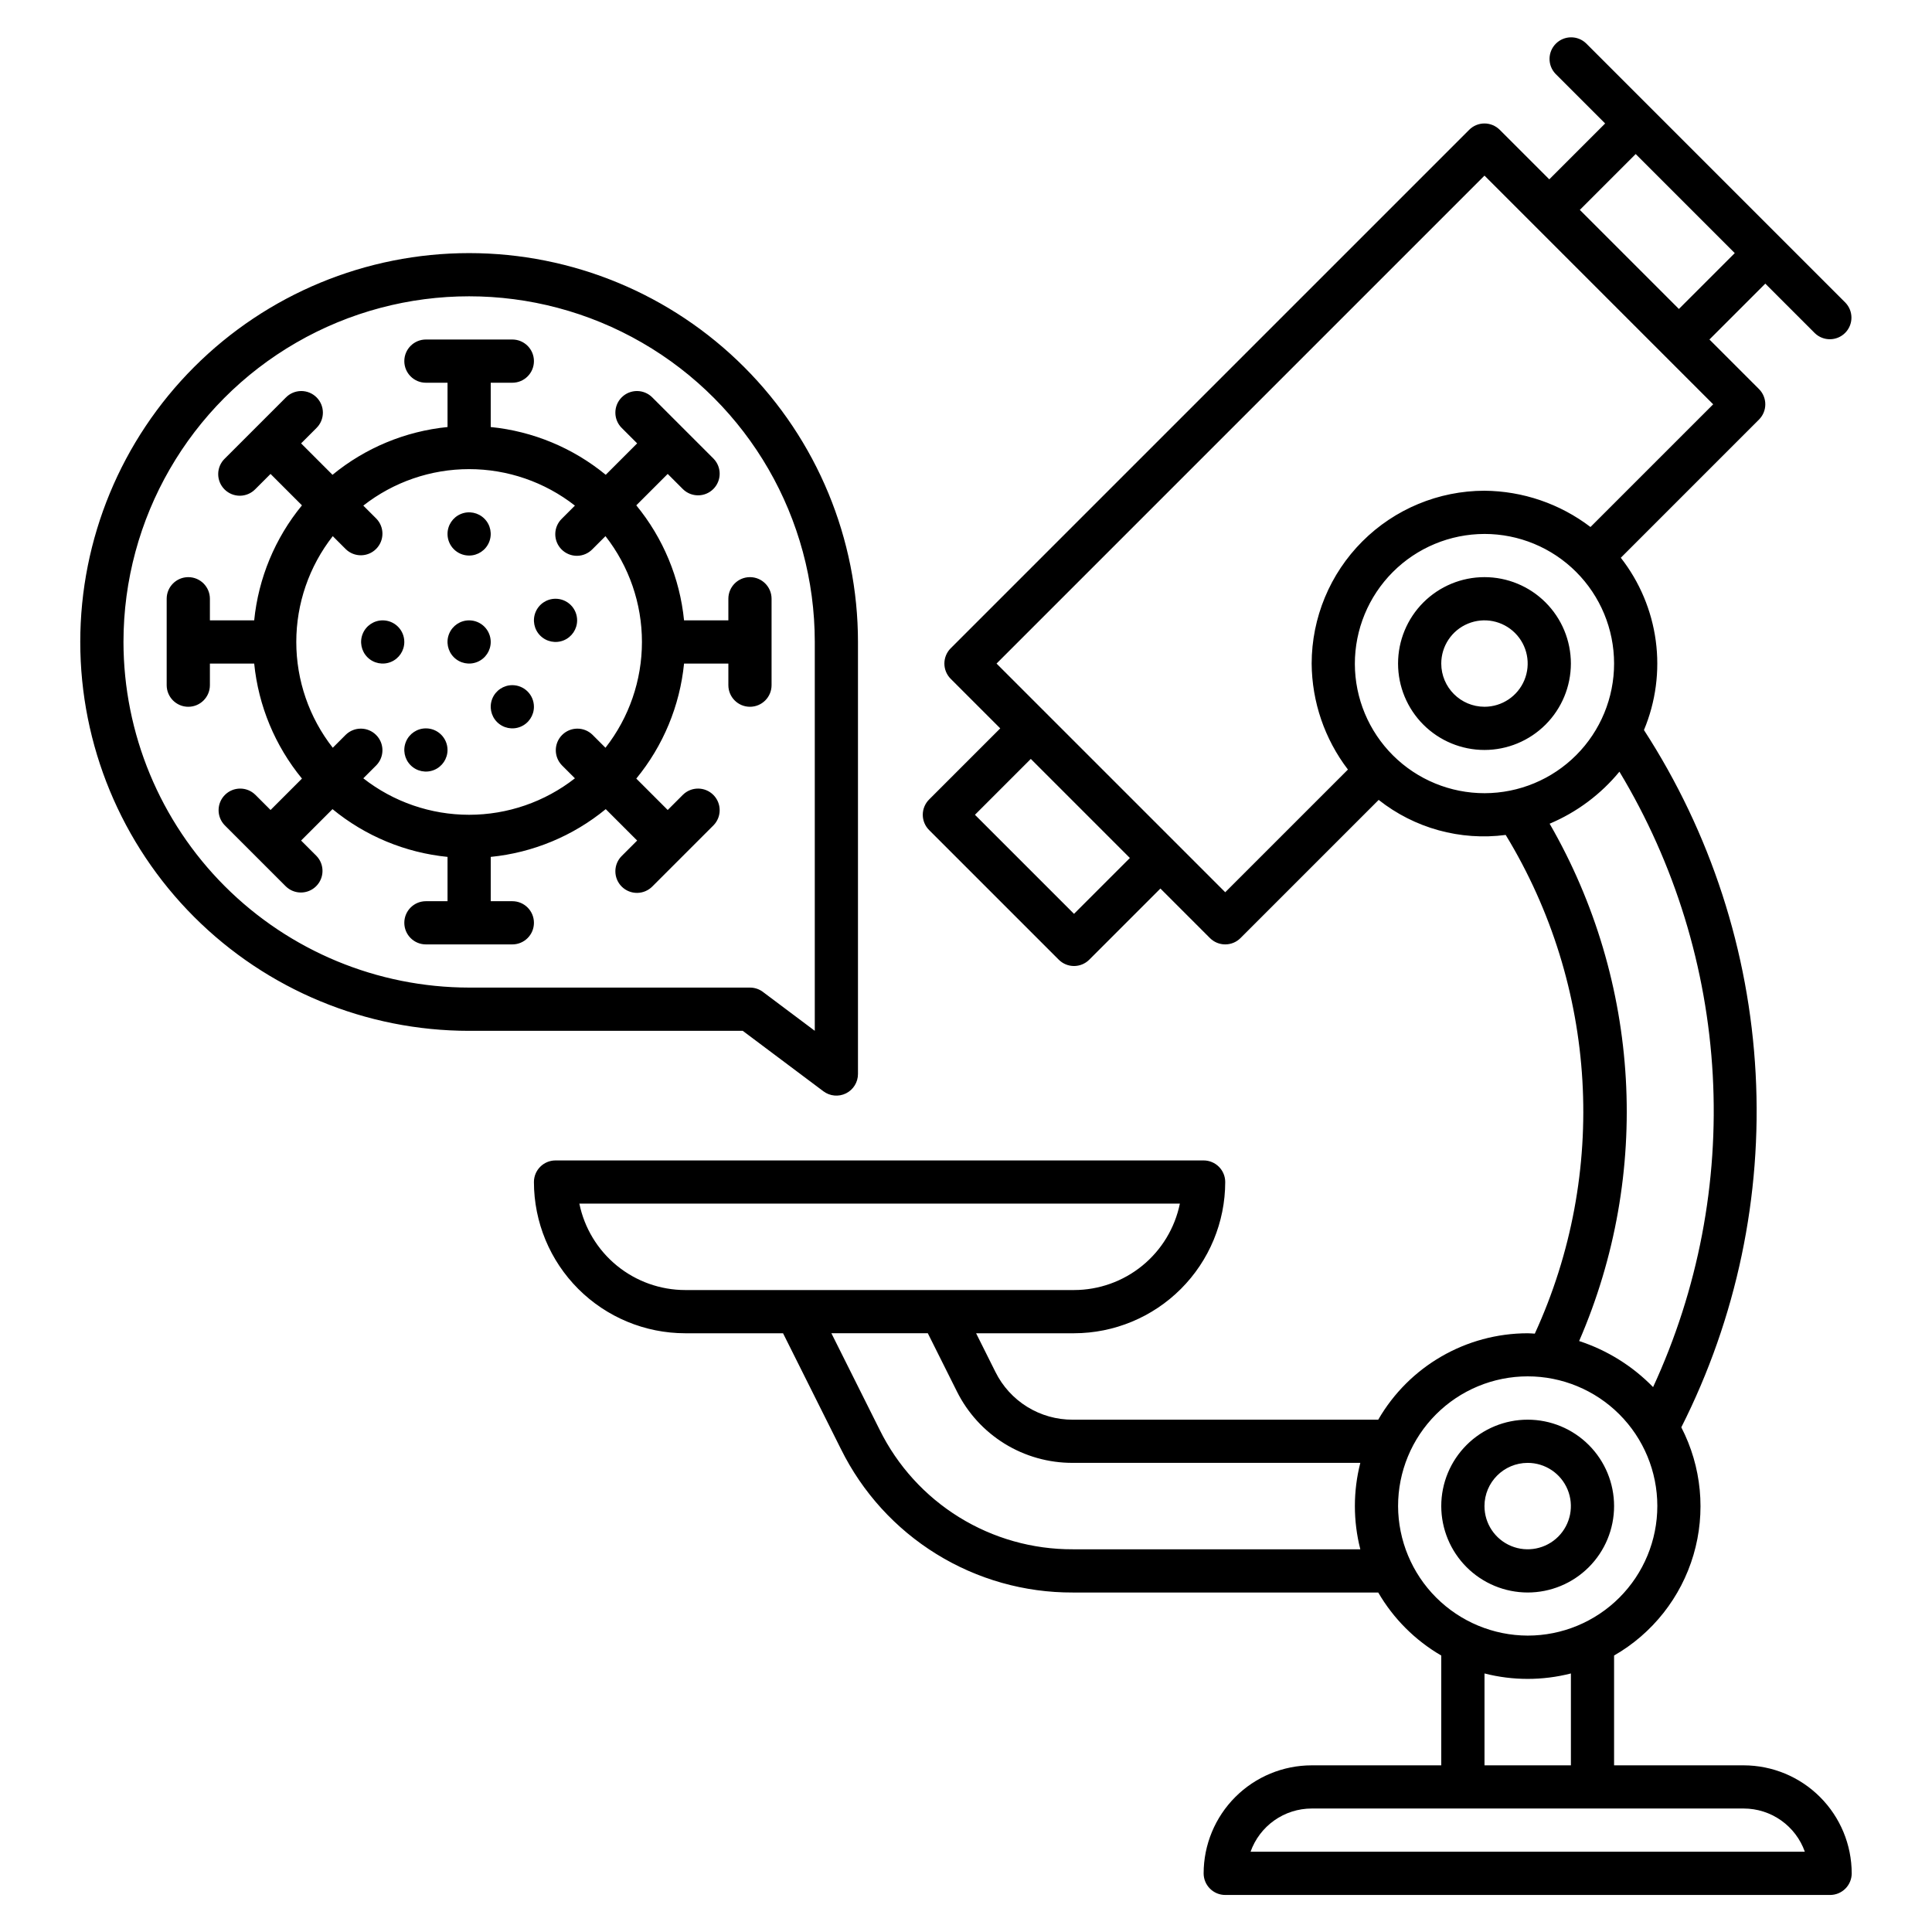 <?xml version="1.0" encoding="UTF-8"?>
<!-- Uploaded to: ICON Repo, www.svgrepo.com, Generator: ICON Repo Mixer Tools -->
<svg fill="#000000" width="800px" height="800px" version="1.1" viewBox="144 144 512 512" xmlns="http://www.w3.org/2000/svg">
 <path d="m560.3 319.85c0-6.074-2.41-11.898-6.707-16.195-4.293-4.293-10.117-6.707-16.191-6.707-6.074 0-11.898 2.414-16.195 6.707-4.293 4.297-6.707 10.121-6.707 16.195 0 6.074 2.414 11.898 6.707 16.191 4.297 4.297 10.121 6.707 16.195 6.707 6.07-0.004 11.891-2.422 16.184-6.715 4.293-4.293 6.707-10.113 6.715-16.184zm-34.352 0c0-4.633 2.793-8.809 7.07-10.578 4.277-1.773 9.203-0.793 12.477 2.481 3.277 3.273 4.258 8.199 2.484 12.48-1.773 4.277-5.949 7.066-10.578 7.066-6.324-0.008-11.445-5.129-11.453-11.449zm22.902 246.18c6.074 0 11.898-2.414 16.191-6.707 4.297-4.297 6.707-10.121 6.707-16.195s-2.41-11.898-6.707-16.191c-4.293-4.297-10.117-6.707-16.191-6.707-6.074 0-11.898 2.41-16.191 6.707-4.297 4.293-6.711 10.117-6.711 16.191 0.008 6.074 2.422 11.895 6.715 16.188 4.297 4.293 10.117 6.707 16.188 6.715zm0-34.352c4.633 0 8.805 2.789 10.578 7.07 1.773 4.277 0.793 9.203-2.481 12.477-3.277 3.273-8.199 4.254-12.48 2.481-4.277-1.77-7.066-5.945-7.066-10.578 0.004-6.32 5.129-11.441 11.449-11.449zm57.25 80.152h-34.352v-29.098c10.188-5.848 17.723-15.398 21.043-26.668 3.32-11.266 2.164-23.375-3.227-33.812 14.645-28.98 21.438-61.289 19.699-93.715-1.734-32.422-11.941-63.82-29.598-91.07 3.125-7.469 4.207-15.637 3.129-23.66-1.078-8.023-4.273-15.617-9.262-21.996l36.613-36.617c1.074-1.07 1.68-2.527 1.68-4.047 0-1.516-0.605-2.973-1.68-4.047l-13.125-13.129 14.805-14.805 13.129 13.129c2.246 2.168 5.816 2.137 8.023-0.07 2.207-2.207 2.238-5.777 0.07-8.023l-68.703-68.703c-2.246-2.168-5.816-2.137-8.023 0.07-2.207 2.207-2.238 5.777-0.07 8.023l13.129 13.129-14.805 14.805-13.129-13.125c-1.074-1.074-2.531-1.68-4.047-1.68-1.52 0-2.977 0.605-4.051 1.68l-137.4 137.4c-1.074 1.07-1.676 2.527-1.676 4.047 0 1.52 0.602 2.973 1.676 4.047l13.129 13.129-18.852 18.852c-1.074 1.074-1.68 2.531-1.68 4.047 0 1.52 0.605 2.977 1.68 4.047l34.352 34.352c1.07 1.074 2.527 1.68 4.047 1.68 1.516 0 2.973-0.605 4.047-1.68l18.852-18.852 13.129 13.129c1.074 1.074 2.527 1.676 4.047 1.676s2.977-0.602 4.047-1.676l36.617-36.617c9.504 7.516 21.648 10.863 33.664 9.285 24.371 40.031 27.262 89.559 7.715 132.16-0.633-0.027-1.254-0.098-1.891-0.098-16.344 0.02-31.434 8.746-39.605 22.902h-80.965c-4.254 0.016-8.426-1.16-12.043-3.391-3.617-2.234-6.539-5.438-8.43-9.246l-5.129-10.266h25.945c10.625-0.012 20.812-4.238 28.324-11.75s11.738-17.699 11.75-28.324c0-1.52-0.602-2.977-1.676-4.047-1.074-1.074-2.531-1.68-4.047-1.68h-171.75c-3.164 0-5.727 2.562-5.727 5.727 0.012 10.625 4.238 20.812 11.75 28.324 7.516 7.512 17.699 11.738 28.324 11.75h25.945l15.359 30.723h0.004c5.656 11.441 14.41 21.066 25.266 27.777 10.852 6.715 23.375 10.25 36.137 10.203h80.965c4.023 6.922 9.781 12.68 16.703 16.703v29.098h-34.348c-7.59 0.008-14.867 3.027-20.234 8.395-5.363 5.367-8.383 12.641-8.391 20.23 0 1.52 0.602 2.973 1.676 4.047 1.074 1.074 2.527 1.68 4.047 1.68h160.3c1.516 0 2.973-0.605 4.047-1.68s1.676-2.527 1.676-4.047c-0.008-7.59-3.027-14.863-8.395-20.23-5.363-5.367-12.641-8.387-20.23-8.395zm-28.625-427.01 26.254 26.254-14.805 14.805-26.254-26.254zm-148.85 201.36-26.254-26.254 14.805-14.805 26.254 26.254zm40.074-5.727-60.605-60.602 129.31-129.31 60.605 60.605-32.516 32.516c-8.078-6.16-17.934-9.531-28.09-9.613-12.145 0.012-23.785 4.844-32.371 13.43-8.586 8.586-13.418 20.227-13.43 32.371 0.07 10.156 3.445 20.016 9.613 28.09zm68.703-94.953c9.105 0 17.836 3.613 24.277 10.051 6.441 6.434 10.062 15.164 10.07 24.27 0.012 9.102-3.598 17.84-10.023 24.285-6.43 6.449-15.156 10.078-24.262 10.098-9.105 0.016-17.844-3.582-24.297-10.004-6.453-6.426-10.094-15.148-10.117-24.25-0.008-9.125 3.602-17.875 10.043-24.336s15.184-10.098 24.309-10.113zm25.086 213.89c19.25-44.359 16.348-95.215-7.82-137.1 7.191-3.031 13.539-7.762 18.496-13.789 14.688 24.391 23.176 52.008 24.734 80.438 1.555 28.43-3.875 56.805-15.812 82.656-5.449-5.594-12.176-9.781-19.598-12.207zm-264.96-36.414h159.15c-1.328 6.461-4.84 12.266-9.949 16.438-5.109 4.172-11.504 6.453-18.098 6.461h-103.05c-6.594-0.008-12.984-2.289-18.094-6.461-5.109-4.172-8.625-9.977-9.953-16.438zm206.97 91.602h-76.211c-10.633 0.039-21.066-2.906-30.109-8.5s-16.336-13.613-21.047-23.145l-12.805-25.609h25.555l7.691 15.387c2.836 5.715 7.219 10.52 12.645 13.875 5.43 3.352 11.691 5.113 18.07 5.09h76.211c-1.922 7.512-1.922 15.387 0 22.902zm10.008-11.453c-0.004-9.109 3.609-17.852 10.047-24.297 6.441-6.449 15.176-10.074 24.289-10.078 9.109-0.004 17.852 3.613 24.297 10.055 6.445 6.441 10.066 15.176 10.07 24.289 0 9.113-3.617 17.852-10.059 24.297-6.441 6.441-15.18 10.062-24.293 10.062-9.098-0.027-17.816-3.652-24.254-10.082-6.434-6.43-10.062-15.148-10.098-24.246zm22.902 44.359c7.512 1.922 15.387 1.922 22.898 0v24.344h-22.898zm-61.996 47.242c1.188-3.344 3.383-6.242 6.281-8.293 2.898-2.051 6.363-3.152 9.914-3.156h114.5c3.551 0.004 7.016 1.105 9.914 3.156 2.898 2.051 5.094 4.949 6.281 8.293zm-113.2-201.52c1.738 1.301 4.059 1.512 5.996 0.543 1.941-0.973 3.164-2.953 3.164-5.121v-114.5c0-27.332-10.855-53.543-30.18-72.867-19.328-19.328-45.539-30.184-72.871-30.184-27.332 0-53.543 10.855-72.867 30.184-19.328 19.324-30.184 45.535-30.184 72.867 0 27.332 10.855 53.543 30.184 72.871 19.324 19.324 45.535 30.184 72.867 30.184h72.52zm-185.49-119.08c0-32.727 17.461-62.965 45.801-79.328 28.344-16.363 63.262-16.363 91.602 0 28.344 16.363 45.801 46.602 45.801 79.328v103.05l-13.742-10.305 0.004-0.004c-0.992-0.742-2.199-1.145-3.438-1.145h-74.426c-24.285-0.027-47.566-9.688-64.742-26.859-17.172-17.172-26.832-40.457-26.859-64.742zm171.75 11.449v-22.898c0-3.16-2.562-5.727-5.727-5.727-3.16 0-5.723 2.566-5.723 5.727v5.727h-11.742c-1.117-11.188-5.523-21.793-12.656-30.484l8.324-8.324 4.047 4.047c2.242 2.188 5.828 2.168 8.047-0.051 2.215-2.215 2.238-5.801 0.051-8.043l-16.191-16.191c-1.07-1.098-2.535-1.719-4.062-1.73-1.531-0.008-3.004 0.594-4.086 1.68-1.082 1.082-1.688 2.551-1.676 4.082 0.008 1.531 0.629 2.996 1.727 4.062l4.047 4.047-8.324 8.324v0.004c-8.688-7.137-19.293-11.539-30.48-12.66v-11.738h5.727-0.004c3.164 0 5.727-2.566 5.727-5.727 0-3.16-2.562-5.727-5.727-5.727h-22.898c-3.164 0-5.727 2.566-5.727 5.727 0 3.16 2.562 5.727 5.727 5.727h5.727v11.742-0.004c-11.188 1.121-21.793 5.523-30.484 12.66l-8.324-8.324 4.047-4.047v-0.004c1.098-1.066 1.719-2.531 1.73-4.062 0.008-1.531-0.594-3-1.676-4.082-1.086-1.086-2.555-1.688-4.086-1.68-1.531 0.012-2.996 0.633-4.062 1.73l-16.191 16.191c-1.098 1.066-1.719 2.531-1.73 4.062-0.008 1.531 0.594 3 1.68 4.086 1.082 1.082 2.551 1.684 4.082 1.676 1.531-0.012 2.996-0.633 4.062-1.73l4.047-4.047 8.324 8.324h0.004c-7.137 8.691-11.539 19.297-12.66 30.484h-11.738v-5.727c0-3.16-2.566-5.727-5.727-5.727-3.16 0-5.727 2.566-5.727 5.727v22.902-0.004c0 3.164 2.566 5.727 5.727 5.727 3.16 0 5.727-2.562 5.727-5.727v-5.723h11.742-0.004c1.121 11.188 5.523 21.793 12.66 30.48l-8.324 8.324-4.047-4.047h-0.004c-2.242-2.188-5.828-2.164-8.043 0.051-2.215 2.215-2.238 5.801-0.051 8.047l16.191 16.191c2.242 2.188 5.828 2.164 8.043-0.051 2.215-2.219 2.238-5.805 0.051-8.047l-4.047-4.047 8.324-8.324c8.691 7.133 19.297 11.539 30.484 12.656v11.742h-5.727c-3.164 0-5.727 2.562-5.727 5.723 0 3.164 2.562 5.727 5.727 5.727h22.902-0.004c3.164 0 5.727-2.562 5.727-5.727 0-3.16-2.562-5.723-5.727-5.723h-5.723v-11.742c11.188-1.117 21.793-5.523 30.48-12.656l8.324 8.324-4.047 4.047c-1.098 1.07-1.719 2.531-1.727 4.062-0.012 1.531 0.594 3.004 1.676 4.086 1.082 1.082 2.555 1.688 4.086 1.676 1.527-0.008 2.992-0.633 4.062-1.727l16.191-16.191c2.188-2.246 2.164-5.832-0.051-8.047-2.219-2.215-5.805-2.238-8.047-0.051l-4.047 4.047-8.324-8.324c7.133-8.688 11.539-19.293 12.656-30.48h11.742v5.727-0.004c0 3.164 2.562 5.727 5.723 5.727 3.164 0 5.727-2.562 5.727-5.727zm-44.016 16.59-3.461-3.461c-2.25-2.168-5.82-2.137-8.027 0.07s-2.238 5.777-0.07 8.027l3.461 3.461c-8.004 6.262-17.875 9.664-28.039 9.664-10.164 0-20.035-3.402-28.039-9.664l3.461-3.461c2.172-2.25 2.141-5.82-0.07-8.027-2.207-2.207-5.777-2.238-8.023-0.07l-3.461 3.461c-6.266-8.004-9.668-17.875-9.668-28.039 0-10.164 3.402-20.035 9.668-28.039l3.461 3.461c2.246 2.172 5.816 2.141 8.023-0.07 2.211-2.207 2.242-5.777 0.07-8.023l-3.461-3.461c8.004-6.266 17.875-9.668 28.039-9.668 10.164 0 20.035 3.402 28.039 9.668l-3.461 3.461c-1.105 1.066-1.734 2.531-1.746 4.066-0.016 1.535 0.59 3.012 1.676 4.098 1.086 1.086 2.562 1.691 4.098 1.68 1.535-0.016 3-0.645 4.07-1.75l3.461-3.461c6.262 8.004 9.664 17.875 9.664 28.039 0 10.164-3.402 20.035-9.664 28.039zm-18.961-10.863c0 2.316-1.395 4.402-3.535 5.289-2.137 0.887-4.602 0.398-6.238-1.242-1.637-1.637-2.125-4.098-1.242-6.238 0.887-2.137 2.977-3.535 5.289-3.535 1.52 0 2.977 0.605 4.051 1.68 1.074 1.074 1.676 2.527 1.676 4.047zm-22.902 11.449h0.004c0 2.316-1.398 4.406-3.535 5.289-2.141 0.887-4.602 0.398-6.238-1.238-1.641-1.637-2.129-4.102-1.242-6.242 0.887-2.137 2.973-3.531 5.289-3.531 1.52 0 2.973 0.602 4.047 1.676s1.68 2.531 1.68 4.047zm34.352-34.352v0.004c0 2.312-1.395 4.402-3.531 5.289-2.141 0.883-4.602 0.395-6.242-1.242-1.637-1.637-2.125-4.102-1.238-6.238 0.883-2.141 2.973-3.535 5.289-3.535 1.516 0 2.973 0.602 4.047 1.676 1.074 1.074 1.676 2.531 1.676 4.051zm-45.801 5.727c0 2.316-1.395 4.402-3.531 5.289-2.141 0.887-4.606 0.398-6.242-1.238-1.637-1.641-2.125-4.102-1.238-6.242 0.883-2.137 2.973-3.531 5.289-3.531 1.516 0 2.973 0.602 4.047 1.676s1.676 2.527 1.676 4.047zm11.449-28.625h0.004c0-2.316 1.395-4.402 3.531-5.289 2.141-0.887 4.602-0.395 6.242 1.242 1.637 1.637 2.125 4.098 1.238 6.238s-2.973 3.535-5.289 3.535c-3.16 0-5.723-2.562-5.723-5.727zm11.449 28.625h0.004c0 2.316-1.395 4.402-3.535 5.289-2.141 0.887-4.602 0.398-6.238-1.238-1.637-1.641-2.129-4.102-1.242-6.242 0.887-2.137 2.973-3.531 5.289-3.531 1.52 0 2.977 0.602 4.051 1.676 1.07 1.074 1.676 2.527 1.676 4.047z"/>
</svg>